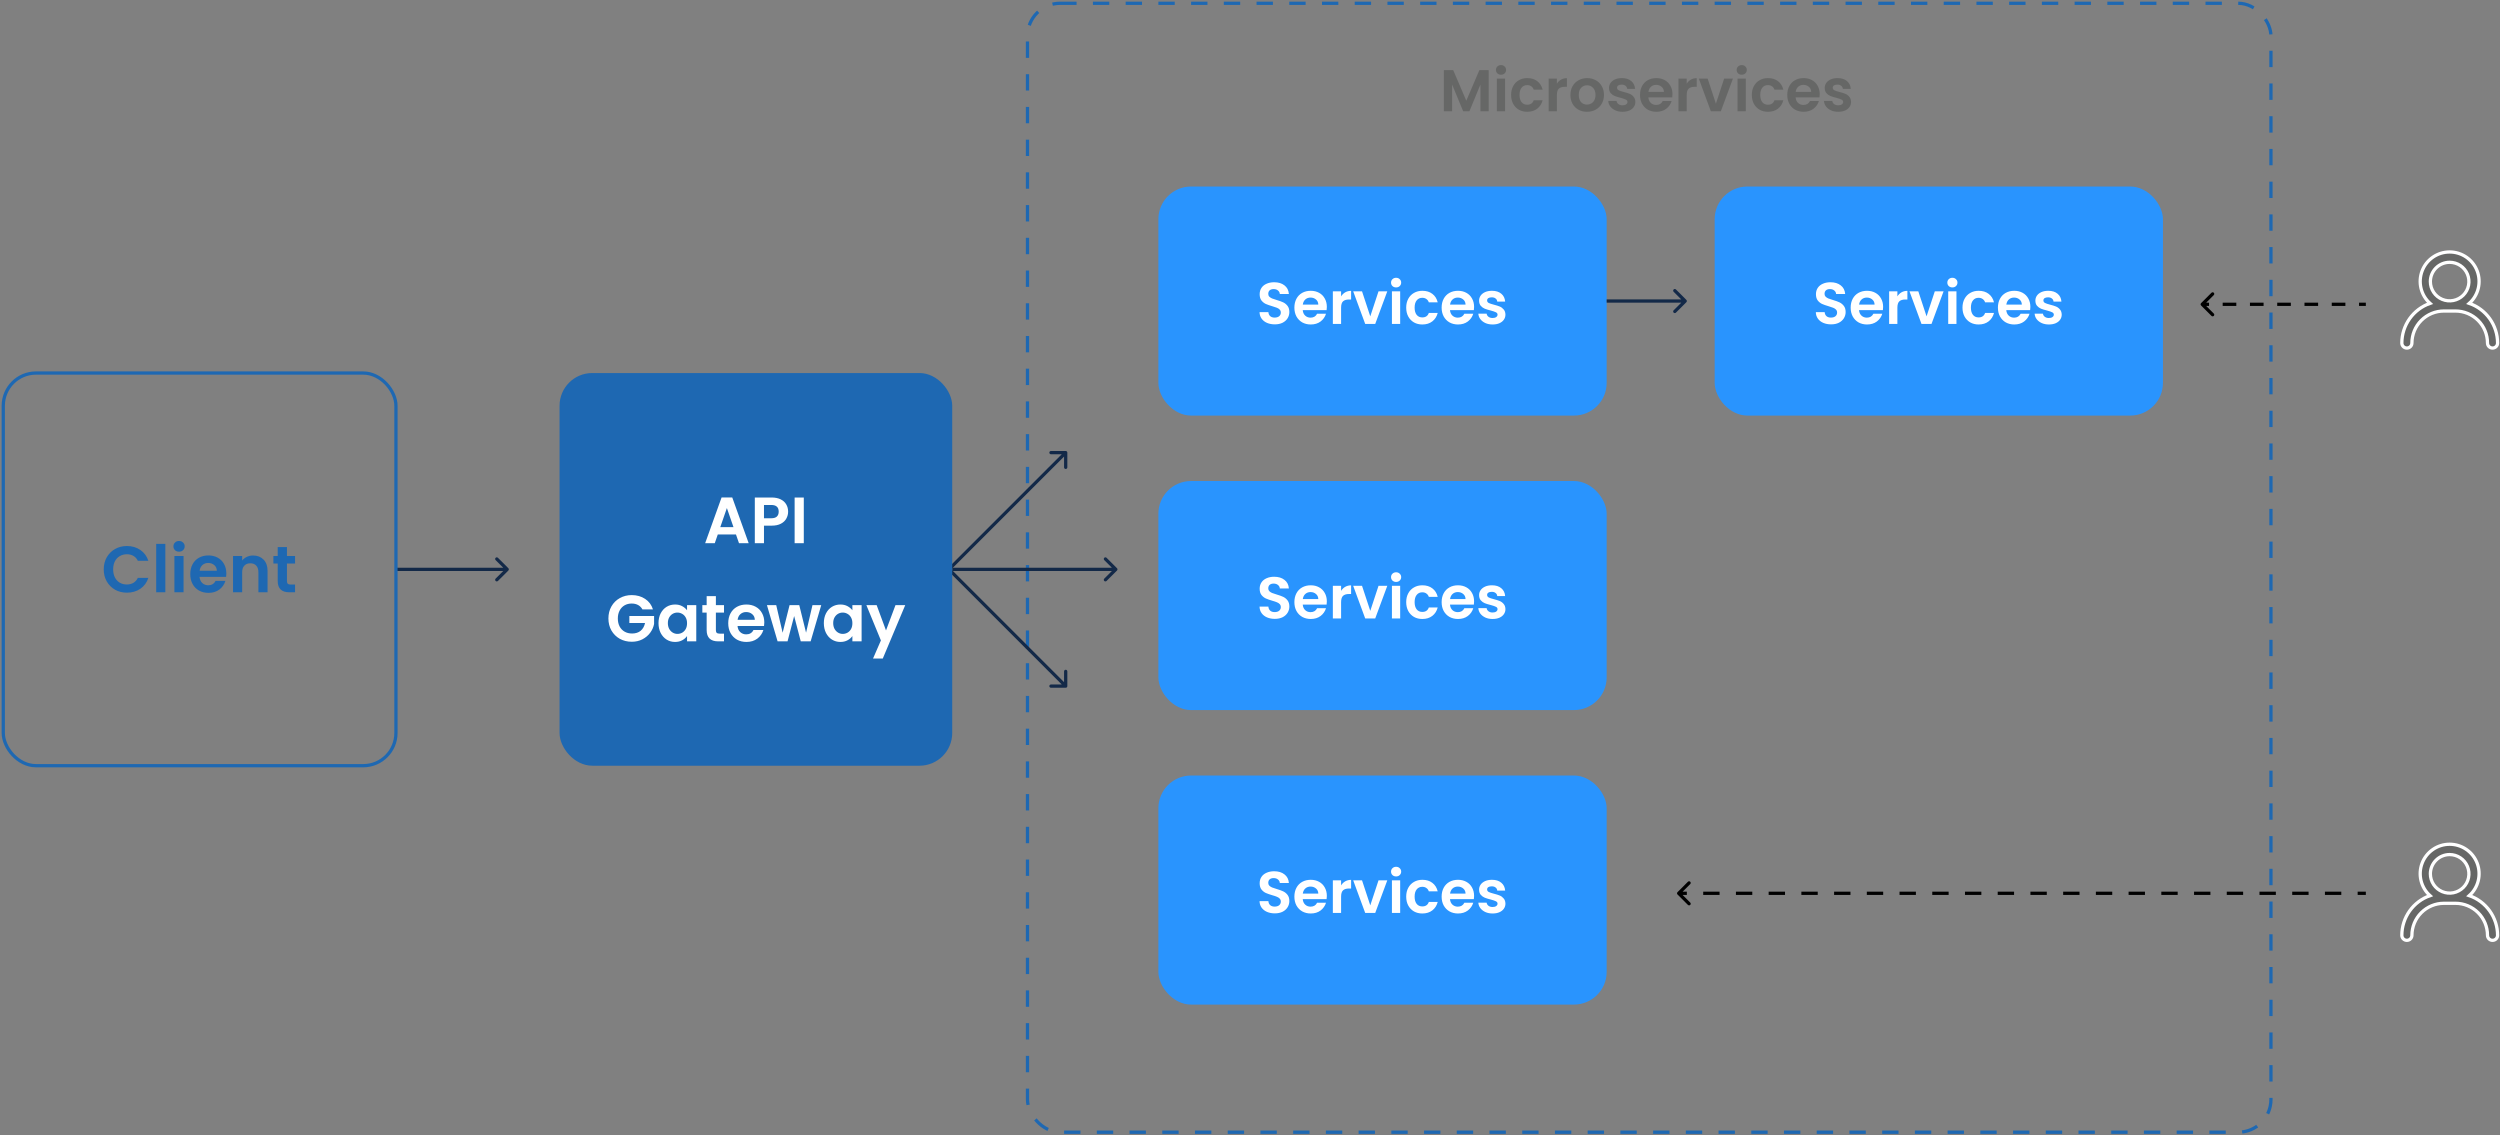 <svg width="764" height="347" viewBox="0 0 764 347" fill="none" xmlns="http://www.w3.org/2000/svg">
<rect x="0" y="0" width="764" height="347" fill="#808080" stroke="none"/>
<path d="M754.61 92.708C755.969 91.493 756.926 89.894 757.356 88.123C757.786 86.351 757.668 84.491 757.018 82.789C756.367 81.086 755.215 79.621 753.714 78.587C752.212 77.553 750.433 77 748.61 77C746.787 77 745.008 77.553 743.506 78.587C742.005 79.621 740.853 81.086 740.202 82.789C739.552 84.491 739.434 86.351 739.864 88.123C740.294 89.894 741.251 91.493 742.61 92.708C740.097 93.588 737.918 95.227 736.376 97.398C734.834 99.569 734.004 102.165 734 104.828C734 105.237 734.162 105.628 734.451 105.917C734.74 106.206 735.132 106.368 735.54 106.368C735.948 106.368 736.34 106.206 736.629 105.917C736.918 105.628 737.08 105.237 737.08 104.828C737.083 102.235 738.114 99.749 739.947 97.916C741.781 96.082 744.267 95.051 746.86 95.048H750.4C752.993 95.051 755.479 96.082 757.313 97.916C759.146 99.749 760.177 102.235 760.18 104.828C760.18 105.237 760.342 105.628 760.631 105.917C760.92 106.206 761.312 106.368 761.72 106.368C762.128 106.368 762.52 106.206 762.809 105.917C763.098 105.628 763.26 105.237 763.26 104.828C763.253 102.16 762.417 99.561 760.868 97.389C759.318 95.217 757.131 93.582 754.61 92.708ZM748.61 80.158C749.775 80.158 750.914 80.504 751.882 81.151C752.851 81.798 753.606 82.718 754.052 83.794C754.497 84.871 754.614 86.055 754.387 87.197C754.16 88.34 753.599 89.389 752.775 90.213C751.951 91.037 750.902 91.598 749.759 91.825C748.617 92.052 747.432 91.936 746.356 91.49C745.28 91.044 744.36 90.289 743.713 89.32C743.065 88.352 742.72 87.213 742.72 86.048C742.72 85.275 742.872 84.509 743.168 83.794C743.464 83.08 743.898 82.43 744.445 81.883C745.55 80.779 747.048 80.158 748.61 80.158Z" fill="#666766" stroke="white"/>
<path d="M754.61 273.708C755.969 272.493 756.926 270.894 757.356 269.123C757.786 267.351 757.668 265.491 757.018 263.789C756.367 262.086 755.215 260.621 753.714 259.587C752.212 258.553 750.433 258 748.61 258C746.787 258 745.008 258.553 743.506 259.587C742.005 260.621 740.853 262.086 740.202 263.789C739.552 265.491 739.434 267.351 739.864 269.123C740.294 270.894 741.251 272.493 742.61 273.708C740.097 274.588 737.918 276.227 736.376 278.398C734.834 280.569 734.004 283.165 734 285.828C734 286.237 734.162 286.628 734.451 286.917C734.74 287.206 735.132 287.368 735.54 287.368C735.948 287.368 736.34 287.206 736.629 286.917C736.918 286.628 737.08 286.237 737.08 285.828C737.083 283.235 738.114 280.749 739.947 278.916C741.781 277.082 744.267 276.051 746.86 276.048H750.4C752.993 276.051 755.479 277.082 757.313 278.916C759.146 280.749 760.177 283.235 760.18 285.828C760.18 286.237 760.342 286.628 760.631 286.917C760.92 287.206 761.312 287.368 761.72 287.368C762.128 287.368 762.52 287.206 762.809 286.917C763.098 286.628 763.26 286.237 763.26 285.828C763.253 283.16 762.417 280.56 760.868 278.389C759.318 276.217 757.131 274.582 754.61 273.708ZM748.61 261.158C749.775 261.158 750.914 261.504 751.882 262.151C752.851 262.798 753.606 263.718 754.052 264.794C754.497 265.87 754.614 267.055 754.387 268.197C754.16 269.34 753.599 270.389 752.775 271.213C751.951 272.037 750.902 272.598 749.759 272.825C748.617 273.052 747.432 272.936 746.356 272.49C745.28 272.044 744.36 271.289 743.713 270.321C743.065 269.352 742.72 268.213 742.72 267.048C742.72 266.275 742.872 265.509 743.168 264.794C743.464 264.08 743.898 263.43 744.445 262.883C745.55 261.779 747.048 261.158 748.61 261.158Z" fill="#666766" stroke="white"/>
<rect x="314" y="1" width="380" height="345" rx="10" stroke="#1E68B2" stroke-dasharray="5 5"/>
<path d="M454.94 21.436V34H452.42V25.828L449.054 34H447.146L443.762 25.828V34H441.242V21.436H444.104L448.1 30.778L452.096 21.436H454.94ZM458.709 22.84C458.265 22.84 457.893 22.702 457.593 22.426C457.305 22.138 457.161 21.784 457.161 21.364C457.161 20.944 457.305 20.596 457.593 20.32C457.893 20.032 458.265 19.888 458.709 19.888C459.153 19.888 459.519 20.032 459.807 20.32C460.107 20.596 460.257 20.944 460.257 21.364C460.257 21.784 460.107 22.138 459.807 22.426C459.519 22.702 459.153 22.84 458.709 22.84ZM459.951 24.028V34H457.431V24.028H459.951ZM461.793 29.014C461.793 27.982 462.003 27.082 462.423 26.314C462.843 25.534 463.425 24.934 464.169 24.514C464.913 24.082 465.765 23.866 466.725 23.866C467.961 23.866 468.981 24.178 469.785 24.802C470.601 25.414 471.147 26.278 471.423 27.394H468.705C468.561 26.962 468.315 26.626 467.967 26.386C467.631 26.134 467.211 26.008 466.707 26.008C465.987 26.008 465.417 26.272 464.997 26.8C464.577 27.316 464.367 28.054 464.367 29.014C464.367 29.962 464.577 30.7 464.997 31.228C465.417 31.744 465.987 32.002 466.707 32.002C467.727 32.002 468.393 31.546 468.705 30.634H471.423C471.147 31.714 470.601 32.572 469.785 33.208C468.969 33.844 467.949 34.162 466.725 34.162C465.765 34.162 464.913 33.952 464.169 33.532C463.425 33.1 462.843 32.5 462.423 31.732C462.003 30.952 461.793 30.046 461.793 29.014ZM475.789 25.576C476.113 25.048 476.533 24.634 477.049 24.334C477.577 24.034 478.177 23.884 478.849 23.884V26.53H478.183C477.391 26.53 476.791 26.716 476.383 27.088C475.987 27.46 475.789 28.108 475.789 29.032V34H473.269V24.028H475.789V25.576ZM484.975 34.162C484.015 34.162 483.151 33.952 482.383 33.532C481.615 33.1 481.009 32.494 480.565 31.714C480.133 30.934 479.917 30.034 479.917 29.014C479.917 27.994 480.139 27.094 480.583 26.314C481.039 25.534 481.657 24.934 482.437 24.514C483.217 24.082 484.087 23.866 485.047 23.866C486.007 23.866 486.877 24.082 487.657 24.514C488.437 24.934 489.049 25.534 489.493 26.314C489.949 27.094 490.177 27.994 490.177 29.014C490.177 30.034 489.943 30.934 489.475 31.714C489.019 32.494 488.395 33.1 487.603 33.532C486.823 33.952 485.947 34.162 484.975 34.162ZM484.975 31.966C485.431 31.966 485.857 31.858 486.253 31.642C486.661 31.414 486.985 31.078 487.225 30.634C487.465 30.19 487.585 29.65 487.585 29.014C487.585 28.066 487.333 27.34 486.829 26.836C486.337 26.32 485.731 26.062 485.011 26.062C484.291 26.062 483.685 26.32 483.193 26.836C482.713 27.34 482.473 28.066 482.473 29.014C482.473 29.962 482.707 30.694 483.175 31.21C483.655 31.714 484.255 31.966 484.975 31.966ZM495.841 34.162C495.025 34.162 494.293 34.018 493.645 33.73C492.997 33.43 492.481 33.028 492.097 32.524C491.725 32.02 491.521 31.462 491.485 30.85H494.023C494.071 31.234 494.257 31.552 494.581 31.804C494.917 32.056 495.331 32.182 495.823 32.182C496.303 32.182 496.675 32.086 496.939 31.894C497.215 31.702 497.353 31.456 497.353 31.156C497.353 30.832 497.185 30.592 496.849 30.436C496.525 30.268 496.003 30.088 495.283 29.896C494.539 29.716 493.927 29.53 493.447 29.338C492.979 29.146 492.571 28.852 492.223 28.456C491.887 28.06 491.719 27.526 491.719 26.854C491.719 26.302 491.875 25.798 492.187 25.342C492.511 24.886 492.967 24.526 493.555 24.262C494.155 23.998 494.857 23.866 495.661 23.866C496.849 23.866 497.797 24.166 498.505 24.766C499.213 25.354 499.603 26.152 499.675 27.16H497.263C497.227 26.764 497.059 26.452 496.759 26.224C496.471 25.984 496.081 25.864 495.589 25.864C495.133 25.864 494.779 25.948 494.527 26.116C494.287 26.284 494.167 26.518 494.167 26.818C494.167 27.154 494.335 27.412 494.671 27.592C495.007 27.76 495.529 27.934 496.237 28.114C496.957 28.294 497.551 28.48 498.019 28.672C498.487 28.864 498.889 29.164 499.225 29.572C499.573 29.968 499.753 30.496 499.765 31.156C499.765 31.732 499.603 32.248 499.279 32.704C498.967 33.16 498.511 33.52 497.911 33.784C497.323 34.036 496.633 34.162 495.841 34.162ZM511.104 28.798C511.104 29.158 511.08 29.482 511.032 29.77H503.742C503.802 30.49 504.054 31.054 504.498 31.462C504.942 31.87 505.488 32.074 506.136 32.074C507.072 32.074 507.738 31.672 508.134 30.868H510.852C510.564 31.828 510.012 32.62 509.196 33.244C508.38 33.856 507.378 34.162 506.19 34.162C505.23 34.162 504.366 33.952 503.598 33.532C502.842 33.1 502.248 32.494 501.816 31.714C501.396 30.934 501.186 30.034 501.186 29.014C501.186 27.982 501.396 27.076 501.816 26.296C502.236 25.516 502.824 24.916 503.58 24.496C504.336 24.076 505.206 23.866 506.19 23.866C507.138 23.866 507.984 24.07 508.728 24.478C509.484 24.886 510.066 25.468 510.474 26.224C510.894 26.968 511.104 27.826 511.104 28.798ZM508.494 28.078C508.482 27.43 508.248 26.914 507.792 26.53C507.336 26.134 506.778 25.936 506.118 25.936C505.494 25.936 504.966 26.128 504.534 26.512C504.114 26.884 503.856 27.406 503.76 28.078H508.494ZM515.463 25.576C515.787 25.048 516.207 24.634 516.723 24.334C517.251 24.034 517.851 23.884 518.523 23.884V26.53H517.857C517.065 26.53 516.465 26.716 516.057 27.088C515.661 27.46 515.463 28.108 515.463 29.032V34H512.943V24.028H515.463V25.576ZM524.379 31.678L526.899 24.028H529.581L525.891 34H522.831L519.159 24.028H521.859L524.379 31.678ZM532.274 22.84C531.83 22.84 531.458 22.702 531.158 22.426C530.87 22.138 530.726 21.784 530.726 21.364C530.726 20.944 530.87 20.596 531.158 20.32C531.458 20.032 531.83 19.888 532.274 19.888C532.718 19.888 533.084 20.032 533.372 20.32C533.672 20.596 533.822 20.944 533.822 21.364C533.822 21.784 533.672 22.138 533.372 22.426C533.084 22.702 532.718 22.84 532.274 22.84ZM533.516 24.028V34H530.996V24.028H533.516ZM535.358 29.014C535.358 27.982 535.568 27.082 535.988 26.314C536.408 25.534 536.99 24.934 537.734 24.514C538.478 24.082 539.33 23.866 540.29 23.866C541.526 23.866 542.546 24.178 543.35 24.802C544.166 25.414 544.712 26.278 544.988 27.394H542.27C542.126 26.962 541.88 26.626 541.532 26.386C541.196 26.134 540.776 26.008 540.272 26.008C539.552 26.008 538.982 26.272 538.562 26.8C538.142 27.316 537.932 28.054 537.932 29.014C537.932 29.962 538.142 30.7 538.562 31.228C538.982 31.744 539.552 32.002 540.272 32.002C541.292 32.002 541.958 31.546 542.27 30.634H544.988C544.712 31.714 544.166 32.572 543.35 33.208C542.534 33.844 541.514 34.162 540.29 34.162C539.33 34.162 538.478 33.952 537.734 33.532C536.99 33.1 536.408 32.5 535.988 31.732C535.568 30.952 535.358 30.046 535.358 29.014ZM556.104 28.798C556.104 29.158 556.08 29.482 556.032 29.77H548.742C548.802 30.49 549.054 31.054 549.498 31.462C549.942 31.87 550.488 32.074 551.136 32.074C552.072 32.074 552.738 31.672 553.134 30.868H555.852C555.564 31.828 555.012 32.62 554.196 33.244C553.38 33.856 552.378 34.162 551.19 34.162C550.23 34.162 549.366 33.952 548.598 33.532C547.842 33.1 547.248 32.494 546.816 31.714C546.396 30.934 546.186 30.034 546.186 29.014C546.186 27.982 546.396 27.076 546.816 26.296C547.236 25.516 547.824 24.916 548.58 24.496C549.336 24.076 550.206 23.866 551.19 23.866C552.138 23.866 552.984 24.07 553.728 24.478C554.484 24.886 555.066 25.468 555.474 26.224C555.894 26.968 556.104 27.826 556.104 28.798ZM553.494 28.078C553.482 27.43 553.248 26.914 552.792 26.53C552.336 26.134 551.778 25.936 551.118 25.936C550.494 25.936 549.966 26.128 549.534 26.512C549.114 26.884 548.856 27.406 548.76 28.078H553.494ZM561.759 34.162C560.943 34.162 560.211 34.018 559.563 33.73C558.915 33.43 558.399 33.028 558.015 32.524C557.643 32.02 557.439 31.462 557.403 30.85H559.941C559.989 31.234 560.175 31.552 560.499 31.804C560.835 32.056 561.249 32.182 561.741 32.182C562.221 32.182 562.593 32.086 562.857 31.894C563.133 31.702 563.271 31.456 563.271 31.156C563.271 30.832 563.103 30.592 562.767 30.436C562.443 30.268 561.921 30.088 561.201 29.896C560.457 29.716 559.845 29.53 559.365 29.338C558.897 29.146 558.489 28.852 558.141 28.456C557.805 28.06 557.637 27.526 557.637 26.854C557.637 26.302 557.793 25.798 558.105 25.342C558.429 24.886 558.885 24.526 559.473 24.262C560.073 23.998 560.775 23.866 561.579 23.866C562.767 23.866 563.715 24.166 564.423 24.766C565.131 25.354 565.521 26.152 565.593 27.16H563.181C563.145 26.764 562.977 26.452 562.677 26.224C562.389 25.984 561.999 25.864 561.507 25.864C561.051 25.864 560.697 25.948 560.445 26.116C560.205 26.284 560.085 26.518 560.085 26.818C560.085 27.154 560.253 27.412 560.589 27.592C560.925 27.76 561.447 27.934 562.155 28.114C562.875 28.294 563.469 28.48 563.937 28.672C564.405 28.864 564.807 29.164 565.143 29.572C565.491 29.968 565.671 30.496 565.683 31.156C565.683 31.732 565.521 32.248 565.197 32.704C564.885 33.16 564.429 33.52 563.829 33.784C563.241 34.036 562.551 34.162 561.759 34.162Z" fill="#666766"/>
<rect x="354" y="57" width="137" height="70" rx="10" fill="#2994FE"/>
<path d="M389.58 99.126C388.704 99.126 387.912 98.976 387.204 98.676C386.508 98.376 385.956 97.944 385.548 97.38C385.14 96.816 384.93 96.15 384.918 95.382H387.618C387.654 95.898 387.834 96.306 388.158 96.606C388.494 96.906 388.95 97.056 389.526 97.056C390.114 97.056 390.576 96.918 390.912 96.642C391.248 96.354 391.416 95.982 391.416 95.526C391.416 95.154 391.302 94.848 391.074 94.608C390.846 94.368 390.558 94.182 390.21 94.05C389.874 93.906 389.406 93.75 388.806 93.582C387.99 93.342 387.324 93.108 386.808 92.88C386.304 92.64 385.866 92.286 385.494 91.818C385.134 91.338 384.954 90.702 384.954 89.91C384.954 89.166 385.14 88.518 385.512 87.966C385.884 87.414 386.406 86.994 387.078 86.706C387.75 86.406 388.518 86.256 389.382 86.256C390.678 86.256 391.728 86.574 392.532 87.21C393.348 87.834 393.798 88.71 393.882 89.838H391.11C391.086 89.406 390.9 89.052 390.552 88.776C390.216 88.488 389.766 88.344 389.202 88.344C388.71 88.344 388.314 88.47 388.014 88.722C387.726 88.974 387.582 89.34 387.582 89.82C387.582 90.156 387.69 90.438 387.906 90.666C388.134 90.882 388.41 91.062 388.734 91.206C389.07 91.338 389.538 91.494 390.138 91.674C390.954 91.914 391.62 92.154 392.136 92.394C392.652 92.634 393.096 92.994 393.468 93.474C393.84 93.954 394.026 94.584 394.026 95.364C394.026 96.036 393.852 96.66 393.504 97.236C393.156 97.812 392.646 98.274 391.974 98.622C391.302 98.958 390.504 99.126 389.58 99.126ZM405.481 93.798C405.481 94.158 405.457 94.482 405.409 94.77H398.119C398.179 95.49 398.431 96.054 398.875 96.462C399.319 96.87 399.865 97.074 400.513 97.074C401.449 97.074 402.115 96.672 402.511 95.868H405.229C404.941 96.828 404.389 97.62 403.573 98.244C402.757 98.856 401.755 99.162 400.567 99.162C399.607 99.162 398.743 98.952 397.975 98.532C397.219 98.1 396.625 97.494 396.193 96.714C395.773 95.934 395.563 95.034 395.563 94.014C395.563 92.982 395.773 92.076 396.193 91.296C396.613 90.516 397.201 89.916 397.957 89.496C398.713 89.076 399.583 88.866 400.567 88.866C401.515 88.866 402.361 89.07 403.105 89.478C403.861 89.886 404.443 90.468 404.851 91.224C405.271 91.968 405.481 92.826 405.481 93.798ZM402.871 93.078C402.859 92.43 402.625 91.914 402.169 91.53C401.713 91.134 401.155 90.936 400.495 90.936C399.871 90.936 399.343 91.128 398.911 91.512C398.491 91.884 398.233 92.406 398.137 93.078H402.871ZM409.84 90.576C410.164 90.048 410.584 89.634 411.1 89.334C411.628 89.034 412.228 88.884 412.9 88.884V91.53H412.234C411.442 91.53 410.842 91.716 410.434 92.088C410.038 92.46 409.84 93.108 409.84 94.032V99H407.32V89.028H409.84V90.576ZM418.755 96.678L421.275 89.028H423.957L420.267 99H417.207L413.535 89.028H416.235L418.755 96.678ZM426.651 87.84C426.207 87.84 425.835 87.702 425.535 87.426C425.247 87.138 425.103 86.784 425.103 86.364C425.103 85.944 425.247 85.596 425.535 85.32C425.835 85.032 426.207 84.888 426.651 84.888C427.095 84.888 427.461 85.032 427.749 85.32C428.049 85.596 428.199 85.944 428.199 86.364C428.199 86.784 428.049 87.138 427.749 87.426C427.461 87.702 427.095 87.84 426.651 87.84ZM427.893 89.028V99H425.373V89.028H427.893ZM429.735 94.014C429.735 92.982 429.945 92.082 430.365 91.314C430.785 90.534 431.367 89.934 432.111 89.514C432.855 89.082 433.707 88.866 434.667 88.866C435.903 88.866 436.923 89.178 437.727 89.802C438.543 90.414 439.089 91.278 439.365 92.394H436.647C436.503 91.962 436.257 91.626 435.909 91.386C435.573 91.134 435.153 91.008 434.649 91.008C433.929 91.008 433.359 91.272 432.939 91.8C432.519 92.316 432.309 93.054 432.309 94.014C432.309 94.962 432.519 95.7 432.939 96.228C433.359 96.744 433.929 97.002 434.649 97.002C435.669 97.002 436.335 96.546 436.647 95.634H439.365C439.089 96.714 438.543 97.572 437.727 98.208C436.911 98.844 435.891 99.162 434.667 99.162C433.707 99.162 432.855 98.952 432.111 98.532C431.367 98.1 430.785 97.5 430.365 96.732C429.945 95.952 429.735 95.046 429.735 94.014ZM450.481 93.798C450.481 94.158 450.457 94.482 450.409 94.77H443.119C443.179 95.49 443.431 96.054 443.875 96.462C444.319 96.87 444.865 97.074 445.513 97.074C446.449 97.074 447.115 96.672 447.511 95.868H450.229C449.941 96.828 449.389 97.62 448.573 98.244C447.757 98.856 446.755 99.162 445.567 99.162C444.607 99.162 443.743 98.952 442.975 98.532C442.219 98.1 441.625 97.494 441.193 96.714C440.773 95.934 440.563 95.034 440.563 94.014C440.563 92.982 440.773 92.076 441.193 91.296C441.613 90.516 442.201 89.916 442.957 89.496C443.713 89.076 444.583 88.866 445.567 88.866C446.515 88.866 447.361 89.07 448.105 89.478C448.861 89.886 449.443 90.468 449.851 91.224C450.271 91.968 450.481 92.826 450.481 93.798ZM447.871 93.078C447.859 92.43 447.625 91.914 447.169 91.53C446.713 91.134 446.155 90.936 445.495 90.936C444.871 90.936 444.343 91.128 443.911 91.512C443.491 91.884 443.233 92.406 443.137 93.078H447.871ZM456.136 99.162C455.32 99.162 454.588 99.018 453.94 98.73C453.292 98.43 452.776 98.028 452.392 97.524C452.02 97.02 451.816 96.462 451.78 95.85H454.318C454.366 96.234 454.552 96.552 454.876 96.804C455.212 97.056 455.626 97.182 456.118 97.182C456.598 97.182 456.97 97.086 457.234 96.894C457.51 96.702 457.648 96.456 457.648 96.156C457.648 95.832 457.48 95.592 457.144 95.436C456.82 95.268 456.298 95.088 455.578 94.896C454.834 94.716 454.222 94.53 453.742 94.338C453.274 94.146 452.866 93.852 452.518 93.456C452.182 93.06 452.014 92.526 452.014 91.854C452.014 91.302 452.17 90.798 452.482 90.342C452.806 89.886 453.262 89.526 453.85 89.262C454.45 88.998 455.152 88.866 455.956 88.866C457.144 88.866 458.092 89.166 458.8 89.766C459.508 90.354 459.898 91.152 459.97 92.16H457.558C457.522 91.764 457.354 91.452 457.054 91.224C456.766 90.984 456.376 90.864 455.884 90.864C455.428 90.864 455.074 90.948 454.822 91.116C454.582 91.284 454.462 91.518 454.462 91.818C454.462 92.154 454.63 92.412 454.966 92.592C455.302 92.76 455.824 92.934 456.532 93.114C457.252 93.294 457.846 93.48 458.314 93.672C458.782 93.864 459.184 94.164 459.52 94.572C459.868 94.968 460.048 95.496 460.06 96.156C460.06 96.732 459.898 97.248 459.574 97.704C459.262 98.16 458.806 98.52 458.206 98.784C457.618 99.036 456.928 99.162 456.136 99.162Z" fill="white"/>
<rect x="524" y="57" width="137" height="70" rx="10" fill="#2994FE"/>
<path d="M559.58 99.126C558.704 99.126 557.912 98.976 557.204 98.676C556.508 98.376 555.956 97.944 555.548 97.38C555.14 96.816 554.93 96.15 554.918 95.382H557.618C557.654 95.898 557.834 96.306 558.158 96.606C558.494 96.906 558.95 97.056 559.526 97.056C560.114 97.056 560.576 96.918 560.912 96.642C561.248 96.354 561.416 95.982 561.416 95.526C561.416 95.154 561.302 94.848 561.074 94.608C560.846 94.368 560.558 94.182 560.21 94.05C559.874 93.906 559.406 93.75 558.806 93.582C557.99 93.342 557.324 93.108 556.808 92.88C556.304 92.64 555.866 92.286 555.494 91.818C555.134 91.338 554.954 90.702 554.954 89.91C554.954 89.166 555.14 88.518 555.512 87.966C555.884 87.414 556.406 86.994 557.078 86.706C557.75 86.406 558.518 86.256 559.382 86.256C560.678 86.256 561.728 86.574 562.532 87.21C563.348 87.834 563.798 88.71 563.882 89.838H561.11C561.086 89.406 560.9 89.052 560.552 88.776C560.216 88.488 559.766 88.344 559.202 88.344C558.71 88.344 558.314 88.47 558.014 88.722C557.726 88.974 557.582 89.34 557.582 89.82C557.582 90.156 557.69 90.438 557.906 90.666C558.134 90.882 558.41 91.062 558.734 91.206C559.07 91.338 559.538 91.494 560.138 91.674C560.954 91.914 561.62 92.154 562.136 92.394C562.652 92.634 563.096 92.994 563.468 93.474C563.84 93.954 564.026 94.584 564.026 95.364C564.026 96.036 563.852 96.66 563.504 97.236C563.156 97.812 562.646 98.274 561.974 98.622C561.302 98.958 560.504 99.126 559.58 99.126ZM575.481 93.798C575.481 94.158 575.457 94.482 575.409 94.77H568.119C568.179 95.49 568.431 96.054 568.875 96.462C569.319 96.87 569.865 97.074 570.513 97.074C571.449 97.074 572.115 96.672 572.511 95.868H575.229C574.941 96.828 574.389 97.62 573.573 98.244C572.757 98.856 571.755 99.162 570.567 99.162C569.607 99.162 568.743 98.952 567.975 98.532C567.219 98.1 566.625 97.494 566.193 96.714C565.773 95.934 565.563 95.034 565.563 94.014C565.563 92.982 565.773 92.076 566.193 91.296C566.613 90.516 567.201 89.916 567.957 89.496C568.713 89.076 569.583 88.866 570.567 88.866C571.515 88.866 572.361 89.07 573.105 89.478C573.861 89.886 574.443 90.468 574.851 91.224C575.271 91.968 575.481 92.826 575.481 93.798ZM572.871 93.078C572.859 92.43 572.625 91.914 572.169 91.53C571.713 91.134 571.155 90.936 570.495 90.936C569.871 90.936 569.343 91.128 568.911 91.512C568.491 91.884 568.233 92.406 568.137 93.078H572.871ZM579.84 90.576C580.164 90.048 580.584 89.634 581.1 89.334C581.628 89.034 582.228 88.884 582.9 88.884V91.53H582.234C581.442 91.53 580.842 91.716 580.434 92.088C580.038 92.46 579.84 93.108 579.84 94.032V99H577.32V89.028H579.84V90.576ZM588.755 96.678L591.275 89.028H593.957L590.267 99H587.207L583.535 89.028H586.235L588.755 96.678ZM596.651 87.84C596.207 87.84 595.835 87.702 595.535 87.426C595.247 87.138 595.103 86.784 595.103 86.364C595.103 85.944 595.247 85.596 595.535 85.32C595.835 85.032 596.207 84.888 596.651 84.888C597.095 84.888 597.461 85.032 597.749 85.32C598.049 85.596 598.199 85.944 598.199 86.364C598.199 86.784 598.049 87.138 597.749 87.426C597.461 87.702 597.095 87.84 596.651 87.84ZM597.893 89.028V99H595.373V89.028H597.893ZM599.735 94.014C599.735 92.982 599.945 92.082 600.365 91.314C600.785 90.534 601.367 89.934 602.111 89.514C602.855 89.082 603.707 88.866 604.667 88.866C605.903 88.866 606.923 89.178 607.727 89.802C608.543 90.414 609.089 91.278 609.365 92.394H606.647C606.503 91.962 606.257 91.626 605.909 91.386C605.573 91.134 605.153 91.008 604.649 91.008C603.929 91.008 603.359 91.272 602.939 91.8C602.519 92.316 602.309 93.054 602.309 94.014C602.309 94.962 602.519 95.7 602.939 96.228C603.359 96.744 603.929 97.002 604.649 97.002C605.669 97.002 606.335 96.546 606.647 95.634H609.365C609.089 96.714 608.543 97.572 607.727 98.208C606.911 98.844 605.891 99.162 604.667 99.162C603.707 99.162 602.855 98.952 602.111 98.532C601.367 98.1 600.785 97.5 600.365 96.732C599.945 95.952 599.735 95.046 599.735 94.014ZM620.481 93.798C620.481 94.158 620.457 94.482 620.409 94.77H613.119C613.179 95.49 613.431 96.054 613.875 96.462C614.319 96.87 614.865 97.074 615.513 97.074C616.449 97.074 617.115 96.672 617.511 95.868H620.229C619.941 96.828 619.389 97.62 618.573 98.244C617.757 98.856 616.755 99.162 615.567 99.162C614.607 99.162 613.743 98.952 612.975 98.532C612.219 98.1 611.625 97.494 611.193 96.714C610.773 95.934 610.563 95.034 610.563 94.014C610.563 92.982 610.773 92.076 611.193 91.296C611.613 90.516 612.201 89.916 612.957 89.496C613.713 89.076 614.583 88.866 615.567 88.866C616.515 88.866 617.361 89.07 618.105 89.478C618.861 89.886 619.443 90.468 619.851 91.224C620.271 91.968 620.481 92.826 620.481 93.798ZM617.871 93.078C617.859 92.43 617.625 91.914 617.169 91.53C616.713 91.134 616.155 90.936 615.495 90.936C614.871 90.936 614.343 91.128 613.911 91.512C613.491 91.884 613.233 92.406 613.137 93.078H617.871ZM626.136 99.162C625.32 99.162 624.588 99.018 623.94 98.73C623.292 98.43 622.776 98.028 622.392 97.524C622.02 97.02 621.816 96.462 621.78 95.85H624.318C624.366 96.234 624.552 96.552 624.876 96.804C625.212 97.056 625.626 97.182 626.118 97.182C626.598 97.182 626.97 97.086 627.234 96.894C627.51 96.702 627.648 96.456 627.648 96.156C627.648 95.832 627.48 95.592 627.144 95.436C626.82 95.268 626.298 95.088 625.578 94.896C624.834 94.716 624.222 94.53 623.742 94.338C623.274 94.146 622.866 93.852 622.518 93.456C622.182 93.06 622.014 92.526 622.014 91.854C622.014 91.302 622.17 90.798 622.482 90.342C622.806 89.886 623.262 89.526 623.85 89.262C624.45 88.998 625.152 88.866 625.956 88.866C627.144 88.866 628.092 89.166 628.8 89.766C629.508 90.354 629.898 91.152 629.97 92.16H627.558C627.522 91.764 627.354 91.452 627.054 91.224C626.766 90.984 626.376 90.864 625.884 90.864C625.428 90.864 625.074 90.948 624.822 91.116C624.582 91.284 624.462 91.518 624.462 91.818C624.462 92.154 624.63 92.412 624.966 92.592C625.302 92.76 625.824 92.934 626.532 93.114C627.252 93.294 627.846 93.48 628.314 93.672C628.782 93.864 629.184 94.164 629.52 94.572C629.868 94.968 630.048 95.496 630.06 96.156C630.06 96.732 629.898 97.248 629.574 97.704C629.262 98.16 628.806 98.52 628.206 98.784C627.618 99.036 626.928 99.162 626.136 99.162Z" fill="white"/>
<rect x="354" y="147" width="137" height="70" rx="10" fill="#2994FE"/>
<path d="M389.58 189.126C388.704 189.126 387.912 188.976 387.204 188.676C386.508 188.376 385.956 187.944 385.548 187.38C385.14 186.816 384.93 186.15 384.918 185.382H387.618C387.654 185.898 387.834 186.306 388.158 186.606C388.494 186.906 388.95 187.056 389.526 187.056C390.114 187.056 390.576 186.918 390.912 186.642C391.248 186.354 391.416 185.982 391.416 185.526C391.416 185.154 391.302 184.848 391.074 184.608C390.846 184.368 390.558 184.182 390.21 184.05C389.874 183.906 389.406 183.75 388.806 183.582C387.99 183.342 387.324 183.108 386.808 182.88C386.304 182.64 385.866 182.286 385.494 181.818C385.134 181.338 384.954 180.702 384.954 179.91C384.954 179.166 385.14 178.518 385.512 177.966C385.884 177.414 386.406 176.994 387.078 176.706C387.75 176.406 388.518 176.256 389.382 176.256C390.678 176.256 391.728 176.574 392.532 177.21C393.348 177.834 393.798 178.71 393.882 179.838H391.11C391.086 179.406 390.9 179.052 390.552 178.776C390.216 178.488 389.766 178.344 389.202 178.344C388.71 178.344 388.314 178.47 388.014 178.722C387.726 178.974 387.582 179.34 387.582 179.82C387.582 180.156 387.69 180.438 387.906 180.666C388.134 180.882 388.41 181.062 388.734 181.206C389.07 181.338 389.538 181.494 390.138 181.674C390.954 181.914 391.62 182.154 392.136 182.394C392.652 182.634 393.096 182.994 393.468 183.474C393.84 183.954 394.026 184.584 394.026 185.364C394.026 186.036 393.852 186.66 393.504 187.236C393.156 187.812 392.646 188.274 391.974 188.622C391.302 188.958 390.504 189.126 389.58 189.126ZM405.481 183.798C405.481 184.158 405.457 184.482 405.409 184.77H398.119C398.179 185.49 398.431 186.054 398.875 186.462C399.319 186.87 399.865 187.074 400.513 187.074C401.449 187.074 402.115 186.672 402.511 185.868H405.229C404.941 186.828 404.389 187.62 403.573 188.244C402.757 188.856 401.755 189.162 400.567 189.162C399.607 189.162 398.743 188.952 397.975 188.532C397.219 188.1 396.625 187.494 396.193 186.714C395.773 185.934 395.563 185.034 395.563 184.014C395.563 182.982 395.773 182.076 396.193 181.296C396.613 180.516 397.201 179.916 397.957 179.496C398.713 179.076 399.583 178.866 400.567 178.866C401.515 178.866 402.361 179.07 403.105 179.478C403.861 179.886 404.443 180.468 404.851 181.224C405.271 181.968 405.481 182.826 405.481 183.798ZM402.871 183.078C402.859 182.43 402.625 181.914 402.169 181.53C401.713 181.134 401.155 180.936 400.495 180.936C399.871 180.936 399.343 181.128 398.911 181.512C398.491 181.884 398.233 182.406 398.137 183.078H402.871ZM409.84 180.576C410.164 180.048 410.584 179.634 411.1 179.334C411.628 179.034 412.228 178.884 412.9 178.884V181.53H412.234C411.442 181.53 410.842 181.716 410.434 182.088C410.038 182.46 409.84 183.108 409.84 184.032V189H407.32V179.028H409.84V180.576ZM418.755 186.678L421.275 179.028H423.957L420.267 189H417.207L413.535 179.028H416.235L418.755 186.678ZM426.651 177.84C426.207 177.84 425.835 177.702 425.535 177.426C425.247 177.138 425.103 176.784 425.103 176.364C425.103 175.944 425.247 175.596 425.535 175.32C425.835 175.032 426.207 174.888 426.651 174.888C427.095 174.888 427.461 175.032 427.749 175.32C428.049 175.596 428.199 175.944 428.199 176.364C428.199 176.784 428.049 177.138 427.749 177.426C427.461 177.702 427.095 177.84 426.651 177.84ZM427.893 179.028V189H425.373V179.028H427.893ZM429.735 184.014C429.735 182.982 429.945 182.082 430.365 181.314C430.785 180.534 431.367 179.934 432.111 179.514C432.855 179.082 433.707 178.866 434.667 178.866C435.903 178.866 436.923 179.178 437.727 179.802C438.543 180.414 439.089 181.278 439.365 182.394H436.647C436.503 181.962 436.257 181.626 435.909 181.386C435.573 181.134 435.153 181.008 434.649 181.008C433.929 181.008 433.359 181.272 432.939 181.8C432.519 182.316 432.309 183.054 432.309 184.014C432.309 184.962 432.519 185.7 432.939 186.228C433.359 186.744 433.929 187.002 434.649 187.002C435.669 187.002 436.335 186.546 436.647 185.634H439.365C439.089 186.714 438.543 187.572 437.727 188.208C436.911 188.844 435.891 189.162 434.667 189.162C433.707 189.162 432.855 188.952 432.111 188.532C431.367 188.1 430.785 187.5 430.365 186.732C429.945 185.952 429.735 185.046 429.735 184.014ZM450.481 183.798C450.481 184.158 450.457 184.482 450.409 184.77H443.119C443.179 185.49 443.431 186.054 443.875 186.462C444.319 186.87 444.865 187.074 445.513 187.074C446.449 187.074 447.115 186.672 447.511 185.868H450.229C449.941 186.828 449.389 187.62 448.573 188.244C447.757 188.856 446.755 189.162 445.567 189.162C444.607 189.162 443.743 188.952 442.975 188.532C442.219 188.1 441.625 187.494 441.193 186.714C440.773 185.934 440.563 185.034 440.563 184.014C440.563 182.982 440.773 182.076 441.193 181.296C441.613 180.516 442.201 179.916 442.957 179.496C443.713 179.076 444.583 178.866 445.567 178.866C446.515 178.866 447.361 179.07 448.105 179.478C448.861 179.886 449.443 180.468 449.851 181.224C450.271 181.968 450.481 182.826 450.481 183.798ZM447.871 183.078C447.859 182.43 447.625 181.914 447.169 181.53C446.713 181.134 446.155 180.936 445.495 180.936C444.871 180.936 444.343 181.128 443.911 181.512C443.491 181.884 443.233 182.406 443.137 183.078H447.871ZM456.136 189.162C455.32 189.162 454.588 189.018 453.94 188.73C453.292 188.43 452.776 188.028 452.392 187.524C452.02 187.02 451.816 186.462 451.78 185.85H454.318C454.366 186.234 454.552 186.552 454.876 186.804C455.212 187.056 455.626 187.182 456.118 187.182C456.598 187.182 456.97 187.086 457.234 186.894C457.51 186.702 457.648 186.456 457.648 186.156C457.648 185.832 457.48 185.592 457.144 185.436C456.82 185.268 456.298 185.088 455.578 184.896C454.834 184.716 454.222 184.53 453.742 184.338C453.274 184.146 452.866 183.852 452.518 183.456C452.182 183.06 452.014 182.526 452.014 181.854C452.014 181.302 452.17 180.798 452.482 180.342C452.806 179.886 453.262 179.526 453.85 179.262C454.45 178.998 455.152 178.866 455.956 178.866C457.144 178.866 458.092 179.166 458.8 179.766C459.508 180.354 459.898 181.152 459.97 182.16H457.558C457.522 181.764 457.354 181.452 457.054 181.224C456.766 180.984 456.376 180.864 455.884 180.864C455.428 180.864 455.074 180.948 454.822 181.116C454.582 181.284 454.462 181.518 454.462 181.818C454.462 182.154 454.63 182.412 454.966 182.592C455.302 182.76 455.824 182.934 456.532 183.114C457.252 183.294 457.846 183.48 458.314 183.672C458.782 183.864 459.184 184.164 459.52 184.572C459.868 184.968 460.048 185.496 460.06 186.156C460.06 186.732 459.898 187.248 459.574 187.704C459.262 188.16 458.806 188.52 458.206 188.784C457.618 189.036 456.928 189.162 456.136 189.162Z" fill="white"/>
<rect x="354" y="237" width="137" height="70" rx="10" fill="#2994FE"/>
<path d="M389.58 279.126C388.704 279.126 387.912 278.976 387.204 278.676C386.508 278.376 385.956 277.944 385.548 277.38C385.14 276.816 384.93 276.15 384.918 275.382H387.618C387.654 275.898 387.834 276.306 388.158 276.606C388.494 276.906 388.95 277.056 389.526 277.056C390.114 277.056 390.576 276.918 390.912 276.642C391.248 276.354 391.416 275.982 391.416 275.526C391.416 275.154 391.302 274.848 391.074 274.608C390.846 274.368 390.558 274.182 390.21 274.05C389.874 273.906 389.406 273.75 388.806 273.582C387.99 273.342 387.324 273.108 386.808 272.88C386.304 272.64 385.866 272.286 385.494 271.818C385.134 271.338 384.954 270.702 384.954 269.91C384.954 269.166 385.14 268.518 385.512 267.966C385.884 267.414 386.406 266.994 387.078 266.706C387.75 266.406 388.518 266.256 389.382 266.256C390.678 266.256 391.728 266.574 392.532 267.21C393.348 267.834 393.798 268.71 393.882 269.838H391.11C391.086 269.406 390.9 269.052 390.552 268.776C390.216 268.488 389.766 268.344 389.202 268.344C388.71 268.344 388.314 268.47 388.014 268.722C387.726 268.974 387.582 269.34 387.582 269.82C387.582 270.156 387.69 270.438 387.906 270.666C388.134 270.882 388.41 271.062 388.734 271.206C389.07 271.338 389.538 271.494 390.138 271.674C390.954 271.914 391.62 272.154 392.136 272.394C392.652 272.634 393.096 272.994 393.468 273.474C393.84 273.954 394.026 274.584 394.026 275.364C394.026 276.036 393.852 276.66 393.504 277.236C393.156 277.812 392.646 278.274 391.974 278.622C391.302 278.958 390.504 279.126 389.58 279.126ZM405.481 273.798C405.481 274.158 405.457 274.482 405.409 274.77H398.119C398.179 275.49 398.431 276.054 398.875 276.462C399.319 276.87 399.865 277.074 400.513 277.074C401.449 277.074 402.115 276.672 402.511 275.868H405.229C404.941 276.828 404.389 277.62 403.573 278.244C402.757 278.856 401.755 279.162 400.567 279.162C399.607 279.162 398.743 278.952 397.975 278.532C397.219 278.1 396.625 277.494 396.193 276.714C395.773 275.934 395.563 275.034 395.563 274.014C395.563 272.982 395.773 272.076 396.193 271.296C396.613 270.516 397.201 269.916 397.957 269.496C398.713 269.076 399.583 268.866 400.567 268.866C401.515 268.866 402.361 269.07 403.105 269.478C403.861 269.886 404.443 270.468 404.851 271.224C405.271 271.968 405.481 272.826 405.481 273.798ZM402.871 273.078C402.859 272.43 402.625 271.914 402.169 271.53C401.713 271.134 401.155 270.936 400.495 270.936C399.871 270.936 399.343 271.128 398.911 271.512C398.491 271.884 398.233 272.406 398.137 273.078H402.871ZM409.84 270.576C410.164 270.048 410.584 269.634 411.1 269.334C411.628 269.034 412.228 268.884 412.9 268.884V271.53H412.234C411.442 271.53 410.842 271.716 410.434 272.088C410.038 272.46 409.84 273.108 409.84 274.032V279H407.32V269.028H409.84V270.576ZM418.755 276.678L421.275 269.028H423.957L420.267 279H417.207L413.535 269.028H416.235L418.755 276.678ZM426.651 267.84C426.207 267.84 425.835 267.702 425.535 267.426C425.247 267.138 425.103 266.784 425.103 266.364C425.103 265.944 425.247 265.596 425.535 265.32C425.835 265.032 426.207 264.888 426.651 264.888C427.095 264.888 427.461 265.032 427.749 265.32C428.049 265.596 428.199 265.944 428.199 266.364C428.199 266.784 428.049 267.138 427.749 267.426C427.461 267.702 427.095 267.84 426.651 267.84ZM427.893 269.028V279H425.373V269.028H427.893ZM429.735 274.014C429.735 272.982 429.945 272.082 430.365 271.314C430.785 270.534 431.367 269.934 432.111 269.514C432.855 269.082 433.707 268.866 434.667 268.866C435.903 268.866 436.923 269.178 437.727 269.802C438.543 270.414 439.089 271.278 439.365 272.394H436.647C436.503 271.962 436.257 271.626 435.909 271.386C435.573 271.134 435.153 271.008 434.649 271.008C433.929 271.008 433.359 271.272 432.939 271.8C432.519 272.316 432.309 273.054 432.309 274.014C432.309 274.962 432.519 275.7 432.939 276.228C433.359 276.744 433.929 277.002 434.649 277.002C435.669 277.002 436.335 276.546 436.647 275.634H439.365C439.089 276.714 438.543 277.572 437.727 278.208C436.911 278.844 435.891 279.162 434.667 279.162C433.707 279.162 432.855 278.952 432.111 278.532C431.367 278.1 430.785 277.5 430.365 276.732C429.945 275.952 429.735 275.046 429.735 274.014ZM450.481 273.798C450.481 274.158 450.457 274.482 450.409 274.77H443.119C443.179 275.49 443.431 276.054 443.875 276.462C444.319 276.87 444.865 277.074 445.513 277.074C446.449 277.074 447.115 276.672 447.511 275.868H450.229C449.941 276.828 449.389 277.62 448.573 278.244C447.757 278.856 446.755 279.162 445.567 279.162C444.607 279.162 443.743 278.952 442.975 278.532C442.219 278.1 441.625 277.494 441.193 276.714C440.773 275.934 440.563 275.034 440.563 274.014C440.563 272.982 440.773 272.076 441.193 271.296C441.613 270.516 442.201 269.916 442.957 269.496C443.713 269.076 444.583 268.866 445.567 268.866C446.515 268.866 447.361 269.07 448.105 269.478C448.861 269.886 449.443 270.468 449.851 271.224C450.271 271.968 450.481 272.826 450.481 273.798ZM447.871 273.078C447.859 272.43 447.625 271.914 447.169 271.53C446.713 271.134 446.155 270.936 445.495 270.936C444.871 270.936 444.343 271.128 443.911 271.512C443.491 271.884 443.233 272.406 443.137 273.078H447.871ZM456.136 279.162C455.32 279.162 454.588 279.018 453.94 278.73C453.292 278.43 452.776 278.028 452.392 277.524C452.02 277.02 451.816 276.462 451.78 275.85H454.318C454.366 276.234 454.552 276.552 454.876 276.804C455.212 277.056 455.626 277.182 456.118 277.182C456.598 277.182 456.97 277.086 457.234 276.894C457.51 276.702 457.648 276.456 457.648 276.156C457.648 275.832 457.48 275.592 457.144 275.436C456.82 275.268 456.298 275.088 455.578 274.896C454.834 274.716 454.222 274.53 453.742 274.338C453.274 274.146 452.866 273.852 452.518 273.456C452.182 273.06 452.014 272.526 452.014 271.854C452.014 271.302 452.17 270.798 452.482 270.342C452.806 269.886 453.262 269.526 453.85 269.262C454.45 268.998 455.152 268.866 455.956 268.866C457.144 268.866 458.092 269.166 458.8 269.766C459.508 270.354 459.898 271.152 459.97 272.16H457.558C457.522 271.764 457.354 271.452 457.054 271.224C456.766 270.984 456.376 270.864 455.884 270.864C455.428 270.864 455.074 270.948 454.822 271.116C454.582 271.284 454.462 271.518 454.462 271.818C454.462 272.154 454.63 272.412 454.966 272.592C455.302 272.76 455.824 272.934 456.532 273.114C457.252 273.294 457.846 273.48 458.314 273.672C458.782 273.864 459.184 274.164 459.52 274.572C459.868 274.968 460.048 275.496 460.06 276.156C460.06 276.732 459.898 277.248 459.574 277.704C459.262 278.16 458.806 278.52 458.206 278.784C457.618 279.036 456.928 279.162 456.136 279.162Z" fill="white"/>
<path d="M515.354 91.646C515.549 91.842 515.549 92.158 515.354 92.354L512.172 95.535C511.976 95.731 511.66 95.731 511.464 95.535C511.269 95.34 511.269 95.024 511.464 94.828L514.293 92L511.464 89.172C511.269 88.976 511.269 88.66 511.464 88.465C511.66 88.269 511.976 88.269 512.172 88.465L515.354 91.646ZM491 91.5H507.524V92.5H491V91.5ZM507.524 91.5H515V92.5H507.524V91.5Z" fill="#132948"/>
<path d="M155.354 173.646C155.549 173.842 155.549 174.158 155.354 174.354L152.172 177.536C151.976 177.731 151.66 177.731 151.464 177.536C151.269 177.34 151.269 177.024 151.464 176.828L154.293 174L151.464 171.172C151.269 170.976 151.269 170.66 151.464 170.464C151.66 170.269 151.976 170.269 152.172 170.464L155.354 173.646ZM121 173.5H144.409V174.5H121V173.5ZM144.409 173.5H155V174.5H144.409V173.5Z" fill="#132948"/>
<path d="M341.354 173.646C341.549 173.842 341.549 174.158 341.354 174.354L338.172 177.536C337.976 177.731 337.66 177.731 337.464 177.536C337.269 177.34 337.269 177.024 337.464 176.828L340.293 174L337.464 171.172C337.269 170.976 337.269 170.66 337.464 170.464C337.66 170.269 337.976 170.269 338.172 170.464L341.354 173.646ZM291 173.5H325.425V174.5H291V173.5ZM325.425 173.5H341V174.5H325.425V173.5Z" fill="#132948"/>
<path d="M326.178 209.678C326.178 209.954 325.954 210.178 325.678 210.178L321.178 210.178C320.901 210.178 320.678 209.954 320.678 209.678C320.678 209.401 320.901 209.178 321.178 209.178L325.178 209.178L325.178 205.178C325.178 204.901 325.401 204.678 325.678 204.678C325.954 204.678 326.178 204.901 326.178 205.178L326.178 209.678ZM290.676 173.969L315.018 198.311L314.311 199.018L289.969 174.676L290.676 173.969ZM315.018 198.311L326.031 209.324L325.324 210.031L314.311 199.018L315.018 198.311Z" fill="#132948"/>
<path d="M326.178 138.322C326.178 138.046 325.954 137.822 325.678 137.822L321.178 137.822C320.901 137.822 320.678 138.046 320.678 138.322C320.678 138.599 320.901 138.822 321.178 138.822L325.178 138.822L325.178 142.822C325.178 143.099 325.401 143.322 325.678 143.322C325.954 143.322 326.178 143.099 326.178 142.822L326.178 138.322ZM290.676 174.031L315.018 149.689L314.311 148.982L289.969 173.324L290.676 174.031ZM315.018 149.689L326.031 138.676L325.324 137.969L314.311 148.982L315.018 149.689Z" fill="#132948"/>
<rect x="1" y="114" width="120" height="120" rx="10" stroke="#1E68B2"/>
<path d="M31.7 174C31.7 172.627 32.007 171.4 32.62 170.32C33.247 169.227 34.093 168.38 35.16 167.78C36.24 167.167 37.447 166.86 38.78 166.86C40.34 166.86 41.707 167.26 42.88 168.06C44.053 168.86 44.873 169.967 45.34 171.38H42.12C41.8 170.713 41.347 170.213 40.76 169.88C40.187 169.547 39.52 169.38 38.76 169.38C37.947 169.38 37.22 169.573 36.58 169.96C35.953 170.333 35.46 170.867 35.1 171.56C34.753 172.253 34.58 173.067 34.58 174C34.58 174.92 34.753 175.733 35.1 176.44C35.46 177.133 35.953 177.673 36.58 178.06C37.22 178.433 37.947 178.62 38.76 178.62C39.52 178.62 40.187 178.453 40.76 178.12C41.347 177.773 41.8 177.267 42.12 176.6H45.34C44.873 178.027 44.053 179.14 42.88 179.94C41.72 180.727 40.353 181.12 38.78 181.12C37.447 181.12 36.24 180.82 35.16 180.22C34.093 179.607 33.247 178.76 32.62 177.68C32.007 176.6 31.7 175.373 31.7 174ZM50.532 166.2V181H47.732V166.2H50.532ZM54.718 168.6C54.225 168.6 53.811 168.447 53.478 168.14C53.158 167.82 52.998 167.427 52.998 166.96C52.998 166.493 53.158 166.107 53.478 165.8C53.811 165.48 54.225 165.32 54.718 165.32C55.211 165.32 55.618 165.48 55.938 165.8C56.271 166.107 56.438 166.493 56.438 166.96C56.438 167.427 56.271 167.82 55.938 168.14C55.618 168.447 55.211 168.6 54.718 168.6ZM56.098 169.92V181H53.298V169.92H56.098ZM69.164 175.22C69.164 175.62 69.138 175.98 69.084 176.3H60.984C61.051 177.1 61.331 177.727 61.824 178.18C62.318 178.633 62.924 178.86 63.644 178.86C64.684 178.86 65.424 178.413 65.864 177.52H68.884C68.564 178.587 67.951 179.467 67.044 180.16C66.138 180.84 65.024 181.18 63.704 181.18C62.638 181.18 61.678 180.947 60.824 180.48C59.984 180 59.324 179.327 58.844 178.46C58.378 177.593 58.144 176.593 58.144 175.46C58.144 174.313 58.378 173.307 58.844 172.44C59.311 171.573 59.964 170.907 60.804 170.44C61.644 169.973 62.611 169.74 63.704 169.74C64.758 169.74 65.698 169.967 66.524 170.42C67.364 170.873 68.011 171.52 68.464 172.36C68.931 173.187 69.164 174.14 69.164 175.22ZM66.264 174.42C66.251 173.7 65.991 173.127 65.484 172.7C64.978 172.26 64.358 172.04 63.624 172.04C62.931 172.04 62.344 172.253 61.864 172.68C61.398 173.093 61.111 173.673 61.004 174.42H66.264ZM77.348 169.76C78.668 169.76 79.735 170.18 80.548 171.02C81.362 171.847 81.768 173.007 81.768 174.5V181H78.968V174.88C78.968 174 78.748 173.327 78.308 172.86C77.868 172.38 77.268 172.14 76.508 172.14C75.735 172.14 75.121 172.38 74.668 172.86C74.228 173.327 74.008 174 74.008 174.88V181H71.208V169.92H74.008V171.3C74.382 170.82 74.855 170.447 75.428 170.18C76.015 169.9 76.655 169.76 77.348 169.76ZM87.691 172.22V177.58C87.691 177.953 87.777 178.227 87.951 178.4C88.137 178.56 88.444 178.64 88.871 178.64H90.171V181H88.411C86.051 181 84.871 179.853 84.871 177.56V172.22H83.551V169.92H84.871V167.18H87.691V169.92H90.171V172.22H87.691Z" fill="#1E68B2"/>
<rect x="171" y="114" width="120" height="120" rx="10" fill="#1E68B2"/>
<path d="M224.915 163.34H219.355L218.435 166H215.495L220.515 152.02H223.775L228.795 166H225.835L224.915 163.34ZM224.155 161.1L222.135 155.26L220.115 161.1H224.155ZM240.851 156.36C240.851 157.107 240.671 157.807 240.311 158.46C239.964 159.113 239.411 159.64 238.651 160.04C237.904 160.44 236.958 160.64 235.811 160.64H233.471V166H230.671V152.04H235.811C236.891 152.04 237.811 152.227 238.571 152.6C239.331 152.973 239.898 153.487 240.271 154.14C240.658 154.793 240.851 155.533 240.851 156.36ZM235.691 158.38C236.464 158.38 237.038 158.207 237.411 157.86C237.784 157.5 237.971 157 237.971 156.36C237.971 155 237.211 154.32 235.691 154.32H233.471V158.38H235.691ZM245.639 152.04V166H242.839V152.04H245.639ZM196.329 186.24C196.009 185.653 195.569 185.207 195.009 184.9C194.449 184.593 193.795 184.44 193.049 184.44C192.222 184.44 191.489 184.627 190.849 185C190.209 185.373 189.709 185.907 189.349 186.6C188.989 187.293 188.809 188.093 188.809 189C188.809 189.933 188.989 190.747 189.349 191.44C189.722 192.133 190.235 192.667 190.889 193.04C191.542 193.413 192.302 193.6 193.169 193.6C194.235 193.6 195.109 193.32 195.789 192.76C196.469 192.187 196.915 191.393 197.129 190.38H192.329V188.24H199.889V190.68C199.702 191.653 199.302 192.553 198.689 193.38C198.075 194.207 197.282 194.873 196.309 195.38C195.349 195.873 194.269 196.12 193.069 196.12C191.722 196.12 190.502 195.82 189.409 195.22C188.329 194.607 187.475 193.76 186.849 192.68C186.235 191.6 185.929 190.373 185.929 189C185.929 187.627 186.235 186.4 186.849 185.32C187.475 184.227 188.329 183.38 189.409 182.78C190.502 182.167 191.715 181.86 193.049 181.86C194.622 181.86 195.989 182.247 197.149 183.02C198.309 183.78 199.109 184.853 199.549 186.24H196.329ZM201.24 190.42C201.24 189.3 201.46 188.307 201.9 187.44C202.353 186.573 202.96 185.907 203.72 185.44C204.493 184.973 205.353 184.74 206.3 184.74C207.127 184.74 207.847 184.907 208.46 185.24C209.087 185.573 209.587 185.993 209.96 186.5V184.92H212.78V196H209.96V194.38C209.6 194.9 209.1 195.333 208.46 195.68C207.833 196.013 207.107 196.18 206.28 196.18C205.347 196.18 204.493 195.94 203.72 195.46C202.96 194.98 202.353 194.307 201.9 193.44C201.46 192.56 201.24 191.553 201.24 190.42ZM209.96 190.46C209.96 189.78 209.827 189.2 209.56 188.72C209.293 188.227 208.933 187.853 208.48 187.6C208.027 187.333 207.54 187.2 207.02 187.2C206.5 187.2 206.02 187.327 205.58 187.58C205.14 187.833 204.78 188.207 204.5 188.7C204.233 189.18 204.1 189.753 204.1 190.42C204.1 191.087 204.233 191.673 204.5 192.18C204.78 192.673 205.14 193.053 205.58 193.32C206.033 193.587 206.513 193.72 207.02 193.72C207.54 193.72 208.027 193.593 208.48 193.34C208.933 193.073 209.293 192.7 209.56 192.22C209.827 191.727 209.96 191.14 209.96 190.46ZM218.775 187.22V192.58C218.775 192.953 218.861 193.227 219.035 193.4C219.221 193.56 219.528 193.64 219.955 193.64H221.255V196H219.495C217.135 196 215.955 194.853 215.955 192.56V187.22H214.635V184.92H215.955V182.18H218.775V184.92H221.255V187.22H218.775ZM233.569 190.22C233.569 190.62 233.542 190.98 233.489 191.3H225.389C225.455 192.1 225.735 192.727 226.229 193.18C226.722 193.633 227.329 193.86 228.049 193.86C229.089 193.86 229.829 193.413 230.269 192.52H233.289C232.969 193.587 232.355 194.467 231.449 195.16C230.542 195.84 229.429 196.18 228.109 196.18C227.042 196.18 226.082 195.947 225.229 195.48C224.389 195 223.729 194.327 223.249 193.46C222.782 192.593 222.549 191.593 222.549 190.46C222.549 189.313 222.782 188.307 223.249 187.44C223.715 186.573 224.369 185.907 225.209 185.44C226.049 184.973 227.015 184.74 228.109 184.74C229.162 184.74 230.102 184.967 230.929 185.42C231.769 185.873 232.415 186.52 232.869 187.36C233.335 188.187 233.569 189.14 233.569 190.22ZM230.669 189.42C230.655 188.7 230.395 188.127 229.889 187.7C229.382 187.26 228.762 187.04 228.029 187.04C227.335 187.04 226.749 187.253 226.269 187.68C225.802 188.093 225.515 188.673 225.409 189.42H230.669ZM250.972 184.92L247.732 196H244.712L242.692 188.26L240.672 196H237.632L234.372 184.92H237.212L239.172 193.36L241.292 184.92H244.252L246.332 193.34L248.292 184.92H250.972ZM251.767 190.42C251.767 189.3 251.987 188.307 252.427 187.44C252.881 186.573 253.487 185.907 254.247 185.44C255.021 184.973 255.881 184.74 256.827 184.74C257.654 184.74 258.374 184.907 258.987 185.24C259.614 185.573 260.114 185.993 260.487 186.5V184.92H263.307V196H260.487V194.38C260.127 194.9 259.627 195.333 258.987 195.68C258.361 196.013 257.634 196.18 256.807 196.18C255.874 196.18 255.021 195.94 254.247 195.46C253.487 194.98 252.881 194.307 252.427 193.44C251.987 192.56 251.767 191.553 251.767 190.42ZM260.487 190.46C260.487 189.78 260.354 189.2 260.087 188.72C259.821 188.227 259.461 187.853 259.007 187.6C258.554 187.333 258.067 187.2 257.547 187.2C257.027 187.2 256.547 187.327 256.107 187.58C255.667 187.833 255.307 188.207 255.027 188.7C254.761 189.18 254.627 189.753 254.627 190.42C254.627 191.087 254.761 191.673 255.027 192.18C255.307 192.673 255.667 193.053 256.107 193.32C256.561 193.587 257.041 193.72 257.547 193.72C258.067 193.72 258.554 193.593 259.007 193.34C259.461 193.073 259.821 192.7 260.087 192.22C260.354 191.727 260.487 191.14 260.487 190.46ZM276.642 184.92L269.782 201.24H266.802L269.202 195.72L264.762 184.92H267.902L270.762 192.66L273.662 184.92H276.642Z" fill="white"/>
<path d="M512.646 272.646C512.451 272.842 512.451 273.158 512.646 273.354L515.828 276.536C516.024 276.731 516.34 276.731 516.536 276.536C516.731 276.34 516.731 276.024 516.536 275.828L513.707 273L516.536 270.172C516.731 269.976 516.731 269.66 516.536 269.464C516.34 269.269 516.024 269.269 515.828 269.464L512.646 272.646ZM513 273.5H515.5V272.5H513V273.5ZM520.5 273.5H525.5V272.5H520.5V273.5ZM530.5 273.5H535.5V272.5H530.5V273.5ZM540.5 273.5H545.5V272.5H540.5V273.5ZM550.5 273.5H555.5V272.5H550.5V273.5ZM560.5 273.5H565.5V272.5H560.5V273.5ZM570.5 273.5H575.5V272.5H570.5V273.5ZM580.5 273.5H585.5V272.5H580.5V273.5ZM590.5 273.5H595.5V272.5H590.5V273.5ZM600.5 273.5H605.5V272.5H600.5V273.5ZM610.5 273.5H615.5V272.5H610.5V273.5ZM620.5 273.5H625.5V272.5H620.5V273.5ZM630.5 273.5H635.5V272.5H630.5V273.5ZM640.5 273.5H645.5V272.5H640.5V273.5ZM650.5 273.5H655.5V272.5H650.5V273.5ZM660.5 273.5H665.5V272.5H660.5V273.5ZM670.5 273.5H675.5V272.5H670.5V273.5ZM680.5 273.5H685.5V272.5H680.5V273.5ZM690.5 273.5H695.5V272.5H690.5V273.5ZM700.5 273.5H705.5V272.5H700.5V273.5ZM710.5 273.5H715.5V272.5H710.5V273.5ZM720.5 273.5H723V272.5H720.5V273.5Z" fill="black"/>
<path d="M672.646 92.646C672.451 92.842 672.451 93.158 672.646 93.354L675.828 96.535C676.024 96.731 676.34 96.731 676.536 96.535C676.731 96.34 676.731 96.024 676.536 95.828L673.707 93L676.536 90.172C676.731 89.976 676.731 89.66 676.536 89.465C676.34 89.269 676.024 89.269 675.828 89.465L672.646 92.646ZM673 93.5H675.083V92.5H673V93.5ZM679.25 93.5H683.417V92.5H679.25V93.5ZM687.583 93.5H691.75V92.5H687.583V93.5ZM695.917 93.5H700.083V92.5H695.917V93.5ZM704.25 93.5H708.417V92.5H704.25V93.5ZM712.583 93.5H716.75V92.5H712.583V93.5ZM720.917 93.5H723V92.5H720.917V93.5Z" fill="black"/>
</svg>
